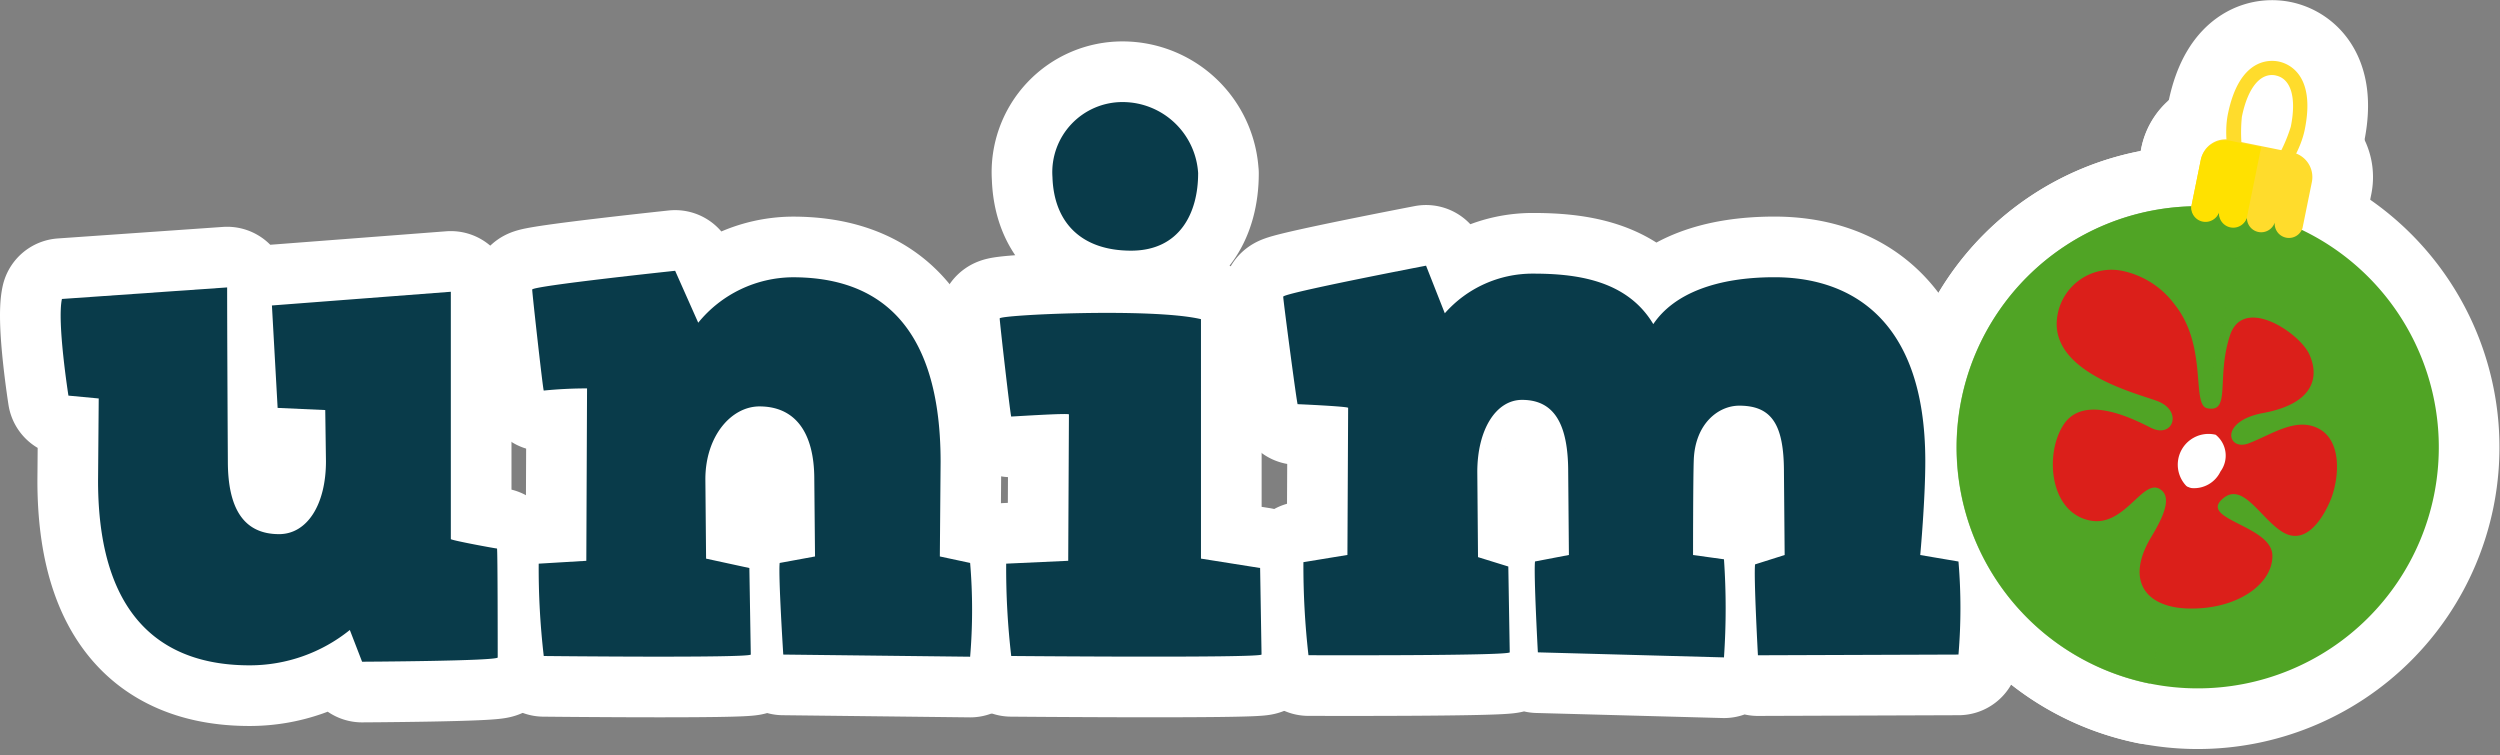 <svg xmlns="http://www.w3.org/2000/svg" xmlns:xlink="http://www.w3.org/1999/xlink" width="175.259" height="52.942" viewBox="0 0 175.259 52.942">
  <rect x="0" y="0" width="175.259" height="52.942" fill="#808080" stroke="none"/>
  <defs>
    <clipPath id="clip-path">
      <rect id="長方形_87" data-name="長方形 87" width="20.272" height="33.475" fill="none"/>
    </clipPath>
    <clipPath id="clip-path-2">
      <rect id="長方形_88" data-name="長方形 88" width="4.913" height="6.098" fill="none"/>
    </clipPath>
  </defs>
  <g id="グループ_24872" data-name="グループ 24872" transform="translate(3641.187 -906.183)">
    <path id="パス_489" data-name="パス 489" d="M211.45,42.882l-2.124-.2s-.809-5.158-.455-6.776l11.581-.809s0,3.389.05,12.188c0,3.388,1.163,5.108,3.591,5.108,1.972,0,3.287-2.073,3.287-5.108l-.05-3.591-3.338-.151-.4-7.181,12.542-.961V52.743c.1.1,3.135.658,3.236.658.05,0,.05,7.383.05,7.636s-9.507.3-9.507.3l-.86-2.225a11.173,11.173,0,0,1-7.03,2.478c-5.158,0-10.62-2.427-10.62-12.946Z" transform="translate(-3845.716 891.235)" fill="none" stroke="#fff" stroke-linecap="round" stroke-linejoin="round" stroke-width="8.504"/>
    <path id="パス_490" data-name="パス 490" d="M301.556,52.861l2.124.455a39.4,39.4,0,0,1,0,6.574l-13.1-.151s-.354-5.562-.252-6.422l2.478-.455-.051-5.411c0-3.388-1.416-5.108-3.843-5.108-1.972,0-3.793,2.074-3.793,5.108l.05,5.563,3.034.658.1,6.068c-.253.253-14.565.1-14.514.1a53.086,53.086,0,0,1-.354-6.473l3.338-.2.051-12.086a30.221,30.221,0,0,0-3.035.151c-.051,0-.81-6.827-.81-7.08S283,32.835,283,32.835l1.618,3.641a8.63,8.63,0,0,1,6.625-3.186c5.158,0,10.367,2.428,10.367,12.947Z" transform="translate(-3876.857 892.331)" fill="none" stroke="#fff" stroke-linecap="round" stroke-linejoin="round" stroke-width="8.504"/>
    <path id="パス_491" data-name="パス 491" d="M350.73,41.867l4.146.658.1,6.068c-.253.253-17.6.1-17.548.1a53.043,53.043,0,0,1-.354-6.473l4.349-.2.05-10.265c-.1-.1-3.944.152-4.045.152-.05,0-.809-6.625-.809-6.878s10.671-.758,14.11.051Zm-.2-27c0,2.731-1.264,5.411-4.7,5.411-3.489,0-5.412-1.972-5.512-5.158a4.919,4.919,0,0,1,4.955-5.259A5.312,5.312,0,0,1,350.527,14.862Z" transform="translate(-3907.724 903.477)" fill="none" stroke="#fff" stroke-linecap="round" stroke-linejoin="round" stroke-width="8.504"/>
    <path id="パス_492" data-name="パス 492" d="M403.94,52.427l2.175.3a50.43,50.43,0,0,1,0,6.878l-13.047-.354s-.3-5.512-.2-6.371l2.376-.455-.05-5.816c0-3.337-.961-5.057-3.236-5.057-1.821,0-3.136,2.073-3.136,5.057l.05,5.967,2.124.658.1,6.018c-.2.253-14.159.2-14.11.2a55.378,55.378,0,0,1-.354-6.523l3.085-.506.05-10.316c-.1-.1-3.439-.253-3.54-.253-.051,0-1.011-7.282-1.011-7.535s10.013-2.175,10.013-2.175l1.315,3.338a8.2,8.2,0,0,1,6.169-2.781c2.934,0,6.574.4,8.446,3.54,1.466-2.175,4.5-3.287,8.5-3.287,4.8,0,10.569,2.427,10.569,12.9,0,2.731-.354,6.574-.354,6.574l2.68.455a38.777,38.777,0,0,1,0,6.523l-14.059.05s-.3-5.512-.2-6.372l2.074-.657-.05-5.816c0-3.337-.86-4.653-3.136-4.653-1.466,0-3.085,1.264-3.185,3.793C403.94,47.067,403.94,52.427,403.94,52.427Z" transform="translate(-3926.445 892.664)" fill="none" stroke="#fff" stroke-linecap="round" stroke-linejoin="round" stroke-width="8.504"/>
    <path id="パス_493" data-name="パス 493" d="M500.345,44.312a16.9,16.9,0,1,1-13.2-19.931A16.9,16.9,0,0,1,500.345,44.312Z" transform="translate(-3970.902 896.597)" fill="none" stroke="#fff" stroke-linecap="round" stroke-linejoin="round" stroke-width="8.504"/>
    <path id="パス_494" data-name="パス 494" d="M480.414,57.515a16.9,16.9,0,1,1,6.728-33.133" transform="translate(-3970.902 896.597)" fill="none" stroke="#fff" stroke-linecap="round" stroke-linejoin="round" stroke-width="8.504"/>
    <path id="パス_495" data-name="パス 495" d="M507.067,5.276c-1.073-.218-1.96.864-2.373,2.9a10.723,10.723,0,0,0,.741,5.143,10.729,10.729,0,0,0,2.687-4.447C508.534,6.836,508.14,5.494,507.067,5.276Zm-1.986,9.781-.286-.64c-.067-.151-1.634-3.715-1.08-6.444.8-3.919,2.919-3.805,3.551-3.677s2.632.852,1.836,4.771c-.554,2.729-3.388,5.4-3.509,5.513Z" transform="translate(-3988.717 906.195)" fill="none" stroke="#fff" stroke-linecap="round" stroke-linejoin="round" stroke-width="8.504"/>
    <path id="パス_496" data-name="パス 496" d="M505.914,15.856l-2.161-.438-2.161-.439a1.766,1.766,0,0,0-2.081,1.378l-.657,3.233a1,1,0,0,0,1.945.395,1,1,0,0,0,1.945.395,1,1,0,0,0,1.945.395,1,1,0,0,0,1.946.395l.657-3.233A1.767,1.767,0,0,0,505.914,15.856Z" transform="translate(-3986.409 901.009)" fill="none" stroke="#fff" stroke-linecap="round" stroke-linejoin="round" stroke-width="8.504"/>
    <path id="パス_497" data-name="パス 497" d="M501.567,15.1a1.766,1.766,0,0,0-2.081,1.379l-.657,3.233a1,1,0,0,0,1.945.395,1,1,0,0,0,1.946.4l1.008-4.963Z" transform="translate(-3986.397 900.95)" fill="none" stroke="#fff" stroke-linecap="round" stroke-linejoin="round" stroke-width="8.504"/>
    <path id="パス_498" data-name="パス 498" d="M499.691,54.971c.79.843.187,2.9-.483,3.528a2.147,2.147,0,0,1-2.861-3.054C497.018,54.816,498.9,54.127,499.691,54.971Z" transform="translate(-3984.984 881.784)" fill="none" stroke="#fff" stroke-linecap="round" stroke-linejoin="round" stroke-width="8.504"/>
    <path id="パス_499" data-name="パス 499" d="M489.364,47.875a2.156,2.156,0,0,1,2.047-3.6,1.874,1.874,0,0,1,.337,2.575,2.05,2.05,0,0,1-2.027,1.163,1.217,1.217,0,0,1-.357-.133m-9.1-11.383c-.01,3.637,6.06,4.983,7.17,5.462,1.673.723.954,2.6-.571,1.824s-4.71-2.281-6.086-.257-1.043,6.231,1.865,6.768c2.485.457,3.733-3.205,4.991-2.114.746.648-.08,2.16-.748,3.277-1.83,3.064-.371,4.927,2.622,5,3.435.077,5.921-1.737,5.88-3.725-.042-2.05-4.964-2.5-3.587-3.876,1.449-1.45,2.693,1.233,4.278,2.223,2.133,1.332,3.461-2.419,3.461-2.419.57-1.6.663-4.017-.932-4.828s-3.288.444-4.89,1.048c-1.492.561-2.075-1.553,1.021-2.129,3.68-.681,3.925-2.632,3.232-4.126-.7-1.513-4.641-4.145-5.562-1.3-.97,2.989.1,5.424-1.586,5.093-1.135-.224.065-4.343-2.288-7.276a6.112,6.112,0,0,0-3.493-2.317,3.84,3.84,0,0,0-4.777,3.682" transform="translate(-3977.271 892.386)" fill="none" stroke="#fff" stroke-linecap="round" stroke-linejoin="round" stroke-width="8.504"/>
    <path id="パス_500" data-name="パス 500" d="M211.45,42.882l-2.124-.2s-.809-5.158-.455-6.776l11.581-.809s0,3.389.05,12.188c0,3.388,1.163,5.108,3.591,5.108,1.972,0,3.287-2.073,3.287-5.108l-.05-3.591-3.338-.151-.4-7.181,12.542-.961V52.743c.1.1,3.135.658,3.236.658.05,0,.05,7.383.05,7.636s-9.507.3-9.507.3l-.86-2.225a11.173,11.173,0,0,1-7.03,2.478c-5.158,0-10.62-2.427-10.62-12.946Z" transform="translate(-3845.716 891.235)" fill="#093b4a"/>
    <path id="パス_501" data-name="パス 501" d="M301.556,52.861l2.124.455a39.4,39.4,0,0,1,0,6.574l-13.1-.151s-.354-5.562-.252-6.422l2.478-.455-.051-5.411c0-3.388-1.416-5.108-3.843-5.108-1.972,0-3.793,2.074-3.793,5.108l.05,5.563,3.034.658.1,6.068c-.253.253-14.565.1-14.514.1a53.086,53.086,0,0,1-.354-6.473l3.338-.2.051-12.086a30.221,30.221,0,0,0-3.035.151c-.051,0-.81-6.827-.81-7.08S283,32.835,283,32.835l1.618,3.641a8.63,8.63,0,0,1,6.625-3.186c5.158,0,10.367,2.428,10.367,12.947Z" transform="translate(-3876.857 892.331)" fill="#093b4a"/>
    <path id="パス_502" data-name="パス 502" d="M350.73,41.867l4.146.658.1,6.068c-.253.253-17.6.1-17.548.1a53.043,53.043,0,0,1-.354-6.473l4.349-.2.05-10.265c-.1-.1-3.944.152-4.045.152-.05,0-.809-6.625-.809-6.878s10.671-.758,14.11.051Zm-.2-27c0,2.731-1.264,5.411-4.7,5.411-3.489,0-5.412-1.972-5.512-5.158a4.919,4.919,0,0,1,4.955-5.259,5.312,5.312,0,0,1,5.26,5.006" transform="translate(-3907.724 903.477)" fill="#093b4a"/>
    <path id="パス_503" data-name="パス 503" d="M403.94,52.427l2.175.3a50.43,50.43,0,0,1,0,6.878l-13.047-.354s-.3-5.512-.2-6.371l2.376-.455-.05-5.816c0-3.337-.961-5.057-3.236-5.057-1.821,0-3.136,2.073-3.136,5.057l.05,5.967,2.124.658.1,6.018c-.2.253-14.159.2-14.11.2a55.378,55.378,0,0,1-.354-6.523l3.085-.506.05-10.316c-.1-.1-3.439-.253-3.54-.253-.051,0-1.011-7.282-1.011-7.535s10.013-2.175,10.013-2.175l1.315,3.338a8.2,8.2,0,0,1,6.169-2.781c2.934,0,6.574.4,8.446,3.54,1.466-2.175,4.5-3.287,8.5-3.287,4.8,0,10.569,2.427,10.569,12.9,0,2.731-.354,6.574-.354,6.574l2.68.455a38.777,38.777,0,0,1,0,6.523l-14.059.05s-.3-5.512-.2-6.372l2.074-.657-.05-5.816c0-3.337-.86-4.653-3.136-4.653-1.466,0-3.085,1.264-3.185,3.793-.051,1.315-.051,6.675-.051,6.675" transform="translate(-3926.445 892.664)" fill="#093b4a"/>
    <path id="パス_504" data-name="パス 504" d="M500.345,44.312a16.9,16.9,0,1,1-13.2-19.931,16.9,16.9,0,0,1,13.2,19.931" transform="translate(-3970.902 896.597)" fill="#50a425"/>
    <g id="グループ_150" data-name="グループ 150" transform="translate(-3504.032 920.637)" opacity="0.6" style="mix-blend-mode: multiply;isolation: isolate">
      <g id="グループ_149" data-name="グループ 149">
        <g id="グループ_148" data-name="グループ 148" clip-path="url(#clip-path)">
          <path id="パス_505" data-name="パス 505" d="M480.414,57.515a16.9,16.9,0,1,1,6.728-33.133" transform="translate(-466.87 -24.04)" fill="#50a425"/>
        </g>
      </g>
    </g>
    <path id="パス_506" data-name="パス 506" d="M507.067,5.276c-1.073-.218-1.96.864-2.373,2.9a10.723,10.723,0,0,0,.741,5.143,10.729,10.729,0,0,0,2.687-4.447c.412-2.032.018-3.374-1.055-3.592m-1.986,9.781-.286-.64c-.067-.151-1.634-3.715-1.08-6.444.8-3.919,2.919-3.805,3.551-3.677s2.632.852,1.836,4.771c-.554,2.729-3.388,5.4-3.509,5.513Z" transform="translate(-3988.717 906.195)" fill="#ffdc2c"/>
    <path id="パス_507" data-name="パス 507" d="M505.914,15.856l-2.161-.438-2.161-.439a1.766,1.766,0,0,0-2.081,1.378l-.657,3.233a1,1,0,0,0,1.945.395,1,1,0,0,0,1.945.395,1,1,0,0,0,1.945.395,1,1,0,0,0,1.946.395l.657-3.233a1.767,1.767,0,0,0-1.379-2.081" transform="translate(-3986.409 901.009)" fill="#ffdc2c"/>
    <g id="グループ_153" data-name="グループ 153" transform="translate(-3487.583 916.016)" style="mix-blend-mode: multiply;isolation: isolate">
      <g id="グループ_152" data-name="グループ 152">
        <g id="グループ_151" data-name="グループ 151" clip-path="url(#clip-path-2)">
          <path id="パス_508" data-name="パス 508" d="M501.567,15.1a1.766,1.766,0,0,0-2.081,1.379l-.657,3.233a1,1,0,0,0,1.945.395,1,1,0,0,0,1.946.4l1.008-4.963Z" transform="translate(-498.815 -15.066)" fill="#ffe100"/>
        </g>
      </g>
    </g>
    <path id="パス_509" data-name="パス 509" d="M499.691,54.971c.79.843.187,2.9-.483,3.528a2.147,2.147,0,0,1-2.861-3.054c.671-.629,2.554-1.317,3.344-.474" transform="translate(-3984.984 881.784)" fill="#fff"/>
    <path id="パス_510" data-name="パス 510" d="M489.364,47.875a2.156,2.156,0,0,1,2.047-3.6,1.874,1.874,0,0,1,.337,2.575,2.05,2.05,0,0,1-2.027,1.163,1.217,1.217,0,0,1-.357-.133m-9.1-11.383c-.01,3.637,6.06,4.983,7.17,5.462,1.673.723.954,2.6-.571,1.824s-4.71-2.281-6.086-.257-1.043,6.231,1.865,6.768c2.485.457,3.733-3.205,4.991-2.114.746.648-.08,2.16-.748,3.277-1.83,3.064-.371,4.927,2.622,5,3.435.077,5.921-1.737,5.88-3.725-.042-2.05-4.964-2.5-3.587-3.876,1.449-1.45,2.693,1.233,4.278,2.223,2.133,1.332,3.461-2.419,3.461-2.419.57-1.6.663-4.017-.932-4.828s-3.288.444-4.89,1.048c-1.492.561-2.075-1.553,1.021-2.129,3.68-.681,3.925-2.632,3.232-4.126-.7-1.513-4.641-4.145-5.562-1.3-.97,2.989.1,5.424-1.586,5.093-1.135-.224.065-4.343-2.288-7.276a6.112,6.112,0,0,0-3.493-2.317,3.84,3.84,0,0,0-4.777,3.682" transform="translate(-3977.271 892.386)" fill="#db1f1a"/>
  </g>
</svg>
